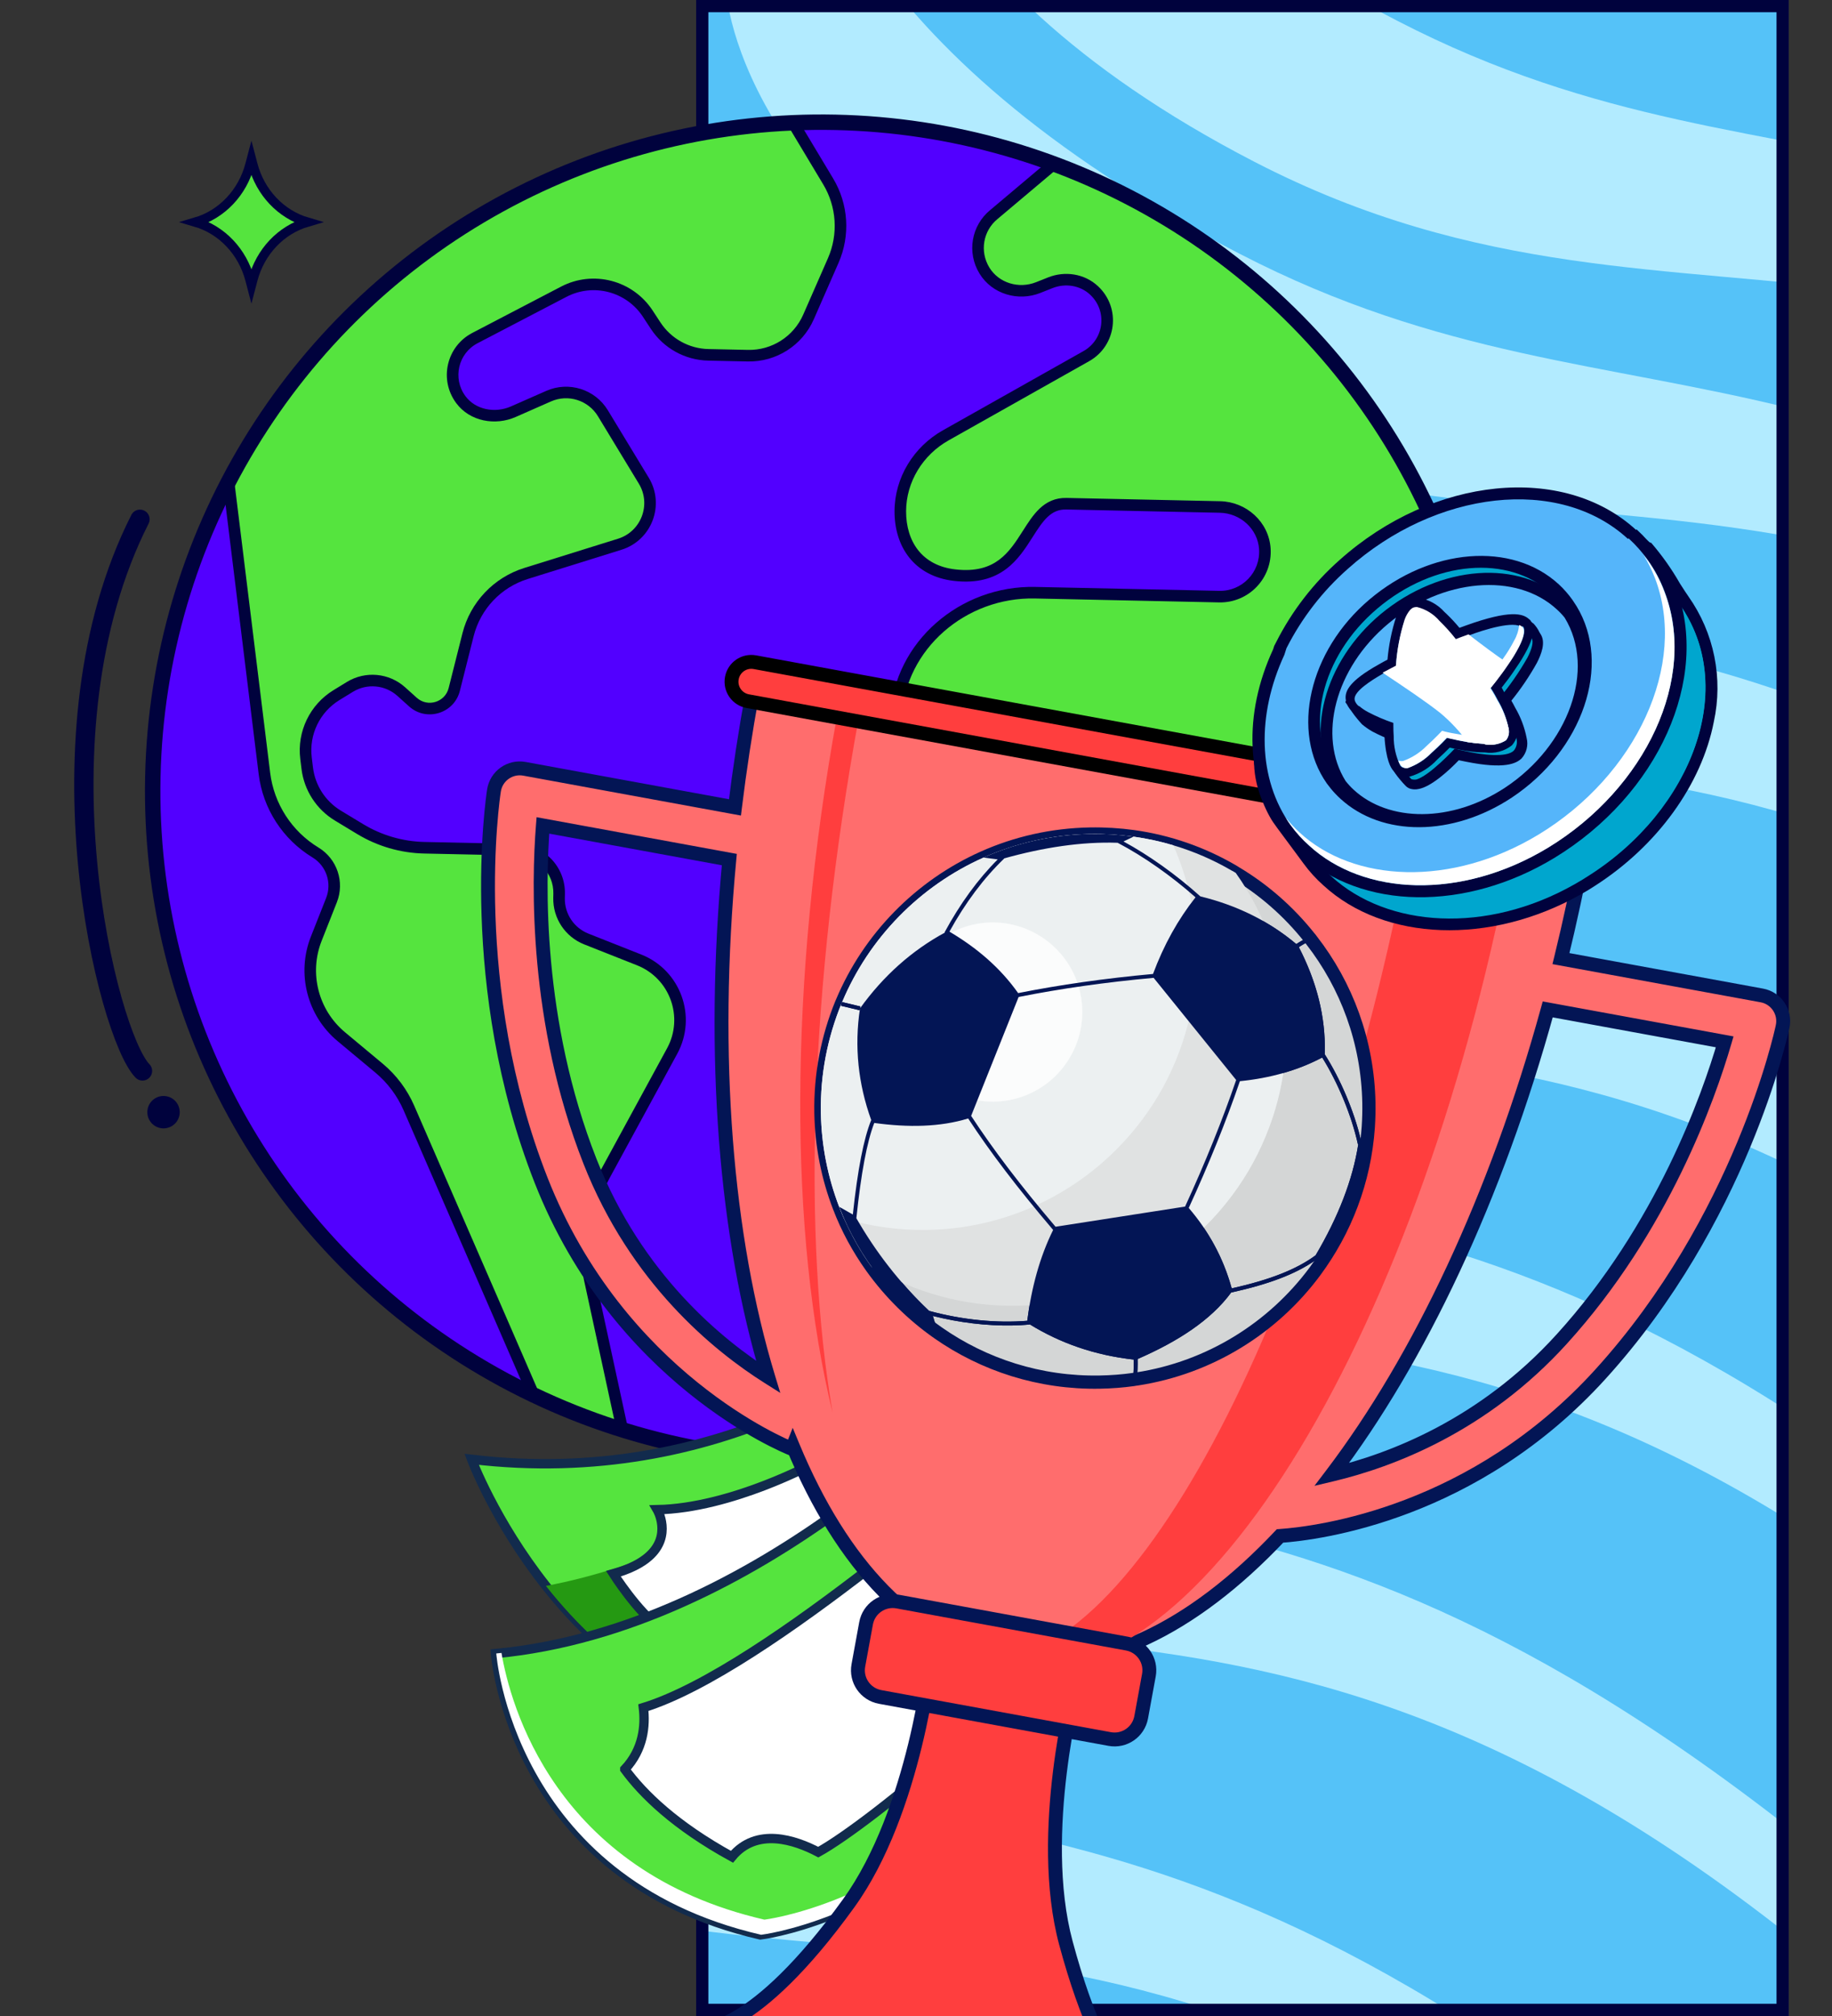<?xml version="1.0" encoding="UTF-8"?> <svg xmlns="http://www.w3.org/2000/svg" width="300" height="330" viewBox="0 0 300 330" fill="none"><rect x="0" y="0" width="300" height="330" fill="#333333" stroke="none"/><g clip-path="url(#clip0_281_6237)"><g clip-path="url(#clip1_281_6237)"><rect x="114" width="178.916" height="330" fill="#55C2F8"></rect><path d="M404.355 146.633C303.059 56.633 252.699 102.38 179.652 64.65C119.283 33.468 118.835 -2.38 118.835 -2.38L132.425 -28.725C132.425 -28.725 137.199 7.555 203.032 41.559C268.865 75.564 309.413 44.315 410.71 134.315L401.646 137.749L404.355 146.633Z" fill="#B2EBFF"></path><path d="M383.387 187.276C282.091 97.276 231.731 143.023 158.684 105.293C98.315 74.11 97.867 38.263 97.867 38.263L111.457 11.918C111.457 11.918 116.231 48.197 182.064 82.202C247.897 116.206 288.445 84.958 389.742 174.958L380.678 178.392L383.387 187.276Z" fill="#B2EBFF"></path><path d="M355.537 233.882C254.241 143.882 203.88 189.629 130.834 151.899C70.465 120.717 70.016 84.869 70.016 84.869L83.607 58.524C83.607 58.524 88.381 94.803 154.214 128.808C220.047 162.812 260.595 131.564 361.891 221.564L352.828 224.998L355.537 233.882Z" fill="#B2EBFF"></path><path d="M335.138 280.796C233.842 190.796 183.482 236.543 110.436 198.813C50.066 167.631 49.618 131.783 49.618 131.783L63.209 105.438C63.209 105.438 67.983 141.718 133.816 175.722C199.649 209.727 240.197 178.478 341.493 268.478L332.43 271.912L335.138 280.796Z" fill="#B2EBFF"></path><path d="M309.436 330.616C208.14 240.616 157.779 286.363 84.733 248.633C24.363 217.451 23.915 181.603 23.915 181.603L37.506 155.258C37.506 155.258 42.28 191.537 108.113 225.542C173.946 259.546 214.494 228.298 315.79 318.298L306.727 321.732L309.436 330.616Z" fill="#B2EBFF"></path><path d="M283.282 381.309C181.986 291.309 131.626 337.057 58.58 299.326C-1.79 268.144 -2.238 232.296 -2.238 232.296L11.353 205.952C11.353 205.952 16.127 242.231 81.96 276.235C147.793 310.24 188.341 278.992 289.637 368.992L280.574 372.425L283.282 381.309Z" fill="#B2EBFF"></path><path d="M430.127 108.473C328.831 18.473 278.471 64.22 205.425 26.489C145.055 -4.693 144.607 -40.541 144.607 -40.541L158.198 -66.885C158.198 -66.885 162.972 -30.606 228.805 3.398C294.638 37.403 335.186 6.155 436.482 96.155L427.419 99.589L430.127 108.473Z" fill="#B2EBFF"></path></g><rect x="115" y="1" width="176.916" height="328" stroke="#00023D" stroke-width="2"></rect><path fill-rule="evenodd" clip-rule="evenodd" d="M129.856 20.094C132.166 19.999 134.494 19.975 136.837 20.025C149.411 20.293 161.446 22.671 172.609 26.814C172.609 26.814 230.046 55.068 237.778 115.694L243.231 116.435C243.83 121.474 244.086 126.616 243.975 131.837C242.684 192.298 192.625 240.265 132.163 238.975C121.639 238.75 111.493 237.046 101.92 234.069L93.868 228.168L87.414 228.389C76.884 223.368 67.293 216.718 58.959 208.772C58.959 208.772 58.96 208.772 58.96 208.772C58.96 208.772 58.959 208.772 58.959 208.772C37.473 188.285 24.341 159.183 25.025 127.163C25.398 109.705 29.836 93.289 37.417 78.799L129.856 20.094Z" fill="#5200FF"></path><path fill-rule="evenodd" clip-rule="evenodd" d="M172.609 26.814C176.143 28.124 179.589 29.611 182.936 31.264C183.027 31.308 183.118 31.354 183.208 31.399C215.573 47.527 238.811 79.209 243.231 116.435L239.648 119.434C236.656 121.937 232.755 123.078 228.886 122.584L227.448 122.401C224.976 122.085 222.963 124.36 223.577 126.775L225.447 134.125C226.603 138.671 225.904 143.489 223.504 147.518L196.392 193.032C194.986 195.394 192.637 197.175 189.907 197.506C185.628 198.024 182.012 195.378 180.797 191.651C180.797 191.651 180.797 191.651 180.797 191.651L180.796 191.651C180.449 190.615 180.276 189.509 180.3 188.391L181.104 150.743C181.229 144.892 176.587 140.047 170.736 139.922L167.668 139.857C155.614 139.599 146.098 129.44 146.721 117.312C147.323 105.592 157.748 96.769 169.481 97.019L199.647 97.663C203.914 97.754 207.409 94.182 207.123 89.828C206.873 86.006 203.613 83.072 199.784 82.99L174.628 82.453C171.495 82.386 169.976 84.769 168.293 87.411C166.037 90.954 163.484 94.961 156.345 94.149C150.322 93.464 147.413 89.035 147.431 83.674C147.449 78.513 150.372 73.796 154.869 71.263L177.893 58.294C181.81 56.088 182.527 50.672 179.145 47.528C177.231 45.748 174.42 45.321 171.992 46.285L170.015 47.071C166.796 48.351 163.026 47.254 161.213 44.301C159.327 41.23 160.045 37.333 162.745 35.122L172.609 26.814Z" fill="#55E43E"></path><path d="M182.936 31.264L182.517 32.112L182.517 32.112L182.936 31.264ZM172.609 26.814L172.938 25.926L172.421 25.734L171.999 26.09L172.609 26.814ZM183.208 31.399L182.783 32.245L182.786 32.246L183.208 31.399ZM243.231 116.435L243.839 117.161L244.231 116.832L244.171 116.324L243.231 116.435ZM239.648 119.434L240.256 120.161L240.256 120.16L239.648 119.434ZM228.886 122.584L229.006 121.645L229.006 121.645L228.886 122.584ZM227.448 122.401L227.328 123.34L227.328 123.34L227.448 122.401ZM223.577 126.775L224.495 126.542L224.495 126.542L223.577 126.775ZM225.447 134.125L226.364 133.892L226.364 133.892L225.447 134.125ZM223.504 147.518L222.691 147.033L222.691 147.033L223.504 147.518ZM196.392 193.032L195.579 192.548L195.579 192.548L196.392 193.032ZM189.907 197.506L190.021 198.446L190.021 198.446L189.907 197.506ZM180.797 191.651L180.142 190.968L179.712 191.379L179.897 191.945L180.797 191.651ZM180.797 191.651L181.452 192.335L183.17 190.688L180.79 190.705L180.797 191.651ZM180.796 191.651L179.899 191.952L180.116 192.603L180.803 192.598L180.796 191.651ZM146.721 117.312L145.775 117.264L145.775 117.264L146.721 117.312ZM207.123 89.828L208.068 89.766L208.068 89.766L207.123 89.828ZM168.293 87.411L167.495 86.903L168.293 87.411ZM156.345 94.149L156.238 95.09L156.238 95.09L156.345 94.149ZM147.431 83.674L148.378 83.677L148.378 83.677L147.431 83.674ZM154.869 71.263L154.404 70.438L154.404 70.438L154.869 71.263ZM177.893 58.294L178.358 59.119L178.358 59.119L177.893 58.294ZM179.145 47.528L179.79 46.834L179.79 46.834L179.145 47.528ZM171.992 46.285L171.643 45.405L171.642 45.406L171.992 46.285ZM170.015 47.071L170.365 47.951L170.365 47.951L170.015 47.071ZM161.213 44.301L160.407 44.797L160.407 44.797L161.213 44.301ZM162.745 35.122L163.345 35.855L163.355 35.846L162.745 35.122ZM183.355 30.415C179.979 28.748 176.502 27.247 172.938 25.926L172.28 27.701C175.783 29 179.199 30.474 182.517 32.112L183.355 30.415ZM183.634 30.553C183.541 30.507 183.448 30.461 183.355 30.415L182.517 32.112C182.606 32.156 182.695 32.2 182.783 32.245L183.634 30.553ZM244.171 116.324C239.712 78.771 216.273 46.818 183.631 30.552L182.786 32.246C214.873 48.236 237.909 79.646 242.291 116.547L244.171 116.324ZM240.256 120.16L243.839 117.161L242.623 115.709L239.041 118.709L240.256 120.16ZM228.766 123.523C232.897 124.051 237.061 122.832 240.256 120.161L239.041 118.708C236.251 121.041 232.614 122.106 229.006 121.645L228.766 123.523ZM227.328 123.34L228.766 123.523L229.006 121.645L227.568 121.462L227.328 123.34ZM224.495 126.542C224.045 124.774 225.518 123.109 227.328 123.34L227.568 121.462C224.433 121.061 221.88 123.946 222.66 127.009L224.495 126.542ZM226.364 133.892L224.495 126.542L222.66 127.009L224.529 134.359L226.364 133.892ZM224.317 148.002C226.846 143.757 227.582 138.681 226.364 133.892L224.529 134.359C225.624 138.66 224.962 143.22 222.691 147.033L224.317 148.002ZM197.206 193.517L224.317 148.002L222.691 147.033L195.579 192.548L197.206 193.517ZM190.021 198.446C193.094 198.073 195.678 196.082 197.206 193.516L195.579 192.548C194.293 194.707 192.179 196.277 189.793 196.566L190.021 198.446ZM179.897 191.945C181.241 196.068 185.259 199.022 190.021 198.446L189.793 196.566C185.998 197.026 182.783 194.688 181.697 191.358L179.897 191.945ZM180.142 190.968C180.142 190.968 180.142 190.968 180.142 190.968C180.142 190.968 180.142 190.968 180.142 190.968L180.142 190.968C180.142 190.968 180.142 190.968 180.142 190.968C180.142 190.968 180.142 190.968 180.142 190.968C180.142 190.968 180.142 190.968 180.142 190.968L180.142 190.968C180.142 190.968 180.142 190.968 180.142 190.968L180.142 190.968C180.142 190.968 180.142 190.968 180.142 190.968L180.142 190.968C180.142 190.968 180.142 190.968 180.142 190.968C180.142 190.968 180.142 190.968 180.142 190.968C180.142 190.968 180.142 190.968 180.142 190.968L180.142 190.968C180.142 190.968 180.142 190.968 180.142 190.968C180.142 190.968 180.142 190.968 180.142 190.968L180.142 190.968C180.142 190.968 180.142 190.968 180.142 190.968C180.142 190.968 180.142 190.968 180.142 190.968C180.142 190.968 180.142 190.968 180.142 190.968L180.142 190.968C180.142 190.968 180.142 190.968 180.142 190.968L180.142 190.968C180.142 190.968 180.142 190.968 180.142 190.968L180.142 190.968C180.142 190.968 180.142 190.968 180.142 190.968C180.142 190.968 180.142 190.968 180.142 190.968C180.142 190.968 180.142 190.968 180.142 190.968L180.142 190.968L181.452 192.335C181.452 192.335 181.452 192.335 181.452 192.335C181.452 192.335 181.452 192.335 181.452 192.335L181.452 192.335C181.452 192.335 181.452 192.335 181.452 192.335C181.452 192.335 181.452 192.335 181.452 192.335C181.452 192.335 181.452 192.335 181.452 192.335L181.452 192.335C181.452 192.335 181.452 192.335 181.452 192.335L181.452 192.335C181.452 192.335 181.452 192.335 181.452 192.335L181.452 192.335C181.452 192.335 181.452 192.335 181.452 192.335C181.452 192.335 181.452 192.335 181.452 192.335C181.452 192.335 181.452 192.335 181.452 192.335L181.452 192.335C181.452 192.335 181.452 192.335 181.452 192.335C181.452 192.335 181.452 192.335 181.452 192.335L181.452 192.335C181.452 192.335 181.452 192.335 181.452 192.335C181.452 192.335 181.452 192.335 181.452 192.335C181.452 192.335 181.452 192.335 181.452 192.335L181.452 192.335C181.452 192.335 181.452 192.335 181.452 192.335L181.452 192.335C181.452 192.335 181.452 192.335 181.452 192.335L181.452 192.335C181.452 192.335 181.452 192.335 181.452 192.335C181.452 192.335 181.452 192.335 181.452 192.335C181.452 192.335 181.452 192.335 181.452 192.335L181.452 192.335L180.142 190.968ZM180.803 192.598L180.803 192.598L180.79 190.705L180.79 190.705L180.803 192.598ZM179.354 188.371C179.327 189.599 179.517 190.814 179.899 191.952L181.694 191.351C181.381 190.416 181.225 189.419 181.247 188.412L179.354 188.371ZM180.157 150.722L179.354 188.371L181.247 188.412L182.05 150.763L180.157 150.722ZM170.715 140.869C176.044 140.982 180.271 145.394 180.157 150.722L182.05 150.763C182.186 144.389 177.13 139.112 170.756 138.976L170.715 140.869ZM167.648 140.803L170.715 140.869L170.756 138.976L167.688 138.91L167.648 140.803ZM145.775 117.264C145.125 129.926 155.062 140.535 167.648 140.803L167.688 138.91C156.166 138.664 147.071 128.954 147.666 117.361L145.775 117.264ZM169.501 96.073C157.308 95.812 146.407 104.982 145.775 117.264L147.666 117.361C148.24 106.201 158.188 97.725 169.461 97.966L169.501 96.073ZM199.667 96.716L169.501 96.073L169.461 97.966L199.626 98.609L199.667 96.716ZM206.179 89.889C206.427 93.685 203.384 96.796 199.667 96.716L199.626 98.609C204.444 98.712 208.39 94.679 208.068 89.766L206.179 89.889ZM199.764 83.936C203.134 84.008 205.962 86.589 206.179 89.889L208.068 89.766C207.783 85.422 204.092 82.135 199.805 82.043L199.764 83.936ZM174.608 83.4L199.764 83.936L199.805 82.043L174.648 81.507L174.608 83.4ZM169.092 87.92C169.95 86.573 170.686 85.428 171.563 84.608C172.397 83.828 173.33 83.372 174.608 83.4L174.648 81.507C172.793 81.467 171.4 82.169 170.27 83.225C169.184 84.24 168.32 85.608 167.495 86.903L169.092 87.92ZM156.238 95.09C160.02 95.519 162.688 94.674 164.714 93.174C166.69 91.709 167.979 89.667 169.092 87.92L167.495 86.903C166.352 88.698 165.236 90.43 163.587 91.652C161.987 92.837 159.81 93.59 156.452 93.208L156.238 95.09ZM146.485 83.671C146.475 86.518 147.243 89.188 148.881 91.254C150.53 93.332 153.002 94.722 156.238 95.09L156.452 93.208C153.666 92.892 151.671 91.724 150.364 90.077C149.047 88.416 148.369 86.191 148.378 83.677L146.485 83.671ZM154.404 70.438C149.628 73.128 146.504 78.15 146.485 83.671L148.378 83.677C148.395 78.876 151.116 74.463 155.333 72.088L154.404 70.438ZM177.428 57.469L154.404 70.438L155.333 72.088L178.358 59.119L177.428 57.469ZM178.5 48.221C181.408 50.925 180.793 55.574 177.428 57.469L178.358 59.119C182.828 56.601 183.646 50.42 179.79 46.834L178.5 48.221ZM172.342 47.165C174.457 46.324 176.875 46.71 178.5 48.221L179.79 46.834C177.587 44.787 174.383 44.316 171.643 45.405L172.342 47.165ZM170.365 47.951L172.342 47.165L171.642 45.406L169.665 46.191L170.365 47.951ZM160.407 44.797C162.48 48.172 166.753 49.386 170.365 47.951L169.665 46.191C166.839 47.315 163.573 46.335 162.02 43.806L160.407 44.797ZM162.146 34.389C159.083 36.897 158.27 41.318 160.407 44.797L162.02 43.806C160.385 41.143 161.007 37.769 163.345 35.855L162.146 34.389ZM171.999 26.09L162.135 34.398L163.355 35.846L173.219 27.538L171.999 26.09Z" fill="#00023D"></path><path fill-rule="evenodd" clip-rule="evenodd" d="M129.857 20.094L135.608 29.682C137.976 33.611 138.288 38.445 136.447 42.647L132.398 51.883C130.676 55.812 126.755 58.315 122.466 58.223L115.997 58.085C112.509 58.01 109.281 56.224 107.367 53.307L106.072 51.335C103.085 46.787 97.139 45.24 92.314 47.756L77.769 55.343C74.091 57.261 72.954 62.025 75.459 65.411C77.401 68.036 81.075 68.706 84.063 67.39L89.841 64.845C93.086 63.416 96.888 64.615 98.728 67.646L105.422 78.679C107.804 82.603 105.868 87.721 101.485 89.088L86.138 93.873C81.442 95.337 77.846 99.138 76.643 103.908L74.387 112.86C73.626 115.878 69.927 117.004 67.613 114.922L65.713 113.211C63.388 111.119 59.965 110.805 57.297 112.438L55.096 113.786C51.554 115.955 49.605 119.993 50.111 124.115L50.312 125.754C50.708 128.971 52.557 131.828 55.33 133.506L58.981 135.714C62.159 137.636 65.785 138.69 69.499 138.769L84.65 139.092C88.551 139.175 91.645 142.405 91.562 146.306L91.548 146.986C91.485 149.939 93.265 152.619 96.011 153.706L104.658 157.126C110.576 159.467 113.11 166.458 110.067 172.047L99.02 192.337C96.184 197.547 95.315 203.602 96.572 209.399L98.8 219.675L98.8 219.676L101.919 234.069C96.916 232.512 92.076 230.613 87.414 228.389L82.546 217.185C82.546 217.185 82.547 217.185 82.547 217.185L66.959 181.368C65.86 178.844 64.186 176.611 62.072 174.848L55.889 169.696C51.203 165.792 49.552 159.322 51.793 153.65L54.284 147.346C55.427 144.453 54.319 141.158 51.661 139.544C47.04 136.738 43.959 131.97 43.299 126.604L37.417 78.799C55.073 45.035 89.761 21.752 129.857 20.094Z" fill="#55E43E"></path><path d="M135.608 29.682L134.796 30.169L134.797 30.17L135.608 29.682ZM129.857 20.094L130.668 19.607L130.379 19.125L129.817 19.148L129.857 20.094ZM136.447 42.647L137.314 43.027L137.314 43.027L136.447 42.647ZM132.398 51.883L131.531 51.503L131.531 51.503L132.398 51.883ZM107.367 53.307L108.158 52.787L108.158 52.787L107.367 53.307ZM106.072 51.335L105.281 51.855L105.281 51.855L106.072 51.335ZM92.314 47.756L92.752 48.596L92.752 48.596L92.314 47.756ZM77.769 55.343L78.206 56.182L78.206 56.182L77.769 55.343ZM75.459 65.411L76.22 64.848L76.22 64.848L75.459 65.411ZM84.063 67.39L83.682 66.523L83.682 66.523L84.063 67.39ZM89.841 64.845L89.459 63.979L89.459 63.979L89.841 64.845ZM98.728 67.646L99.537 67.155L99.537 67.155L98.728 67.646ZM105.422 78.679L104.613 79.17L104.613 79.17L105.422 78.679ZM101.485 89.088L101.767 89.991L101.767 89.991L101.485 89.088ZM86.138 93.873L85.857 92.969L85.857 92.969L86.138 93.873ZM76.643 103.908L75.725 103.676L75.725 103.676L76.643 103.908ZM74.387 112.86L73.469 112.628L73.469 112.628L74.387 112.86ZM67.613 114.922L66.98 115.626L66.98 115.626L67.613 114.922ZM65.713 113.211L66.346 112.508L66.346 112.508L65.713 113.211ZM57.297 112.438L56.803 111.63L56.803 111.63L57.297 112.438ZM55.096 113.786L54.601 112.978L54.601 112.978L55.096 113.786ZM50.111 124.115L51.051 124L51.051 124L50.111 124.115ZM50.312 125.754L49.373 125.869L49.373 125.869L50.312 125.754ZM55.33 133.506L54.84 134.316L54.84 134.316L55.33 133.506ZM58.981 135.714L59.471 134.904L59.471 134.904L58.981 135.714ZM96.011 153.706L96.36 152.825L96.36 152.825L96.011 153.706ZM104.658 157.126L104.31 158.007L104.31 158.007L104.658 157.126ZM110.067 172.047L110.899 172.5L110.899 172.5L110.067 172.047ZM99.02 192.337L98.189 191.884L98.189 191.885L99.02 192.337ZM96.572 209.399L95.647 209.6L95.647 209.6L96.572 209.399ZM98.8 219.675L99.313 220.471L99.865 220.116L99.726 219.475L98.8 219.675ZM98.8 219.676L98.287 218.88L97.736 219.235L97.874 219.876L98.8 219.676ZM101.919 234.069L101.638 234.973L103.188 235.455L102.844 233.868L101.919 234.069ZM87.414 228.389L86.546 228.766L86.687 229.091L87.006 229.243L87.414 228.389ZM82.546 217.185L82.567 216.238L81.089 216.207L81.678 217.562L82.546 217.185ZM82.547 217.185L82.526 218.131L84.005 218.163L83.415 216.807L82.547 217.185ZM66.959 181.368L67.827 180.99L66.959 181.368ZM62.072 174.848L62.678 174.121L62.678 174.121L62.072 174.848ZM55.889 169.696L56.495 168.969L56.495 168.969L55.889 169.696ZM51.793 153.65L50.913 153.302L50.913 153.302L51.793 153.65ZM54.284 147.346L53.404 146.998L53.404 146.998L54.284 147.346ZM51.661 139.544L51.17 140.353L51.17 140.353L51.661 139.544ZM43.299 126.604L44.239 126.488L44.239 126.488L43.299 126.604ZM37.417 78.799L36.579 78.36L36.442 78.622L36.478 78.915L37.417 78.799ZM136.42 29.195L130.668 19.607L129.045 20.581L134.796 30.169L136.42 29.195ZM137.314 43.027C139.279 38.543 138.945 33.386 136.419 29.193L134.797 30.17C137.006 33.836 137.298 38.346 135.58 42.267L137.314 43.027ZM133.265 52.263L137.314 43.027L135.58 42.267L131.531 51.503L133.265 52.263ZM122.446 59.169C127.118 59.269 131.389 56.542 133.265 52.263L131.531 51.503C129.963 55.08 126.392 57.36 122.487 57.276L122.446 59.169ZM115.977 59.031L122.446 59.169L122.487 57.276L116.017 57.138L115.977 59.031ZM106.575 53.826C108.66 57.004 112.177 58.95 115.977 59.031L116.017 57.138C112.841 57.071 109.901 55.444 108.158 52.787L106.575 53.826ZM105.281 51.855L106.575 53.826L108.158 52.787L106.864 50.816L105.281 51.855ZM92.752 48.596C97.145 46.304 102.561 47.713 105.281 51.855L106.864 50.816C103.61 45.861 97.132 44.175 91.876 46.917L92.752 48.596ZM78.206 56.182L92.752 48.596L91.876 46.917L77.331 54.503L78.206 56.182ZM76.22 64.848C74.063 61.932 75.041 57.833 78.206 56.182L77.331 54.503C73.141 56.688 71.845 62.117 74.698 65.974L76.22 64.848ZM83.682 66.523C81.027 67.693 77.855 67.058 76.22 64.848L74.698 65.974C76.947 69.014 81.123 69.719 84.445 68.256L83.682 66.523ZM89.459 63.979L83.682 66.523L84.445 68.256L90.222 65.712L89.459 63.979ZM99.537 67.155C97.451 63.717 93.14 62.359 89.459 63.979L90.222 65.712C93.033 64.474 96.325 65.512 97.918 68.137L99.537 67.155ZM106.232 78.188L99.537 67.155L97.918 68.137L104.613 79.17L106.232 78.188ZM101.767 89.991C106.737 88.442 108.932 82.638 106.232 78.188L104.613 79.17C106.675 82.568 104.999 87 101.203 88.184L101.767 89.991ZM86.42 94.776L101.767 89.991L101.203 88.184L85.857 92.969L86.42 94.776ZM77.561 104.139C78.683 99.689 82.039 96.143 86.42 94.776L85.857 92.969C80.846 94.531 77.009 98.587 75.725 103.676L77.561 104.139ZM75.305 113.091L77.561 104.139L75.725 103.676L73.469 112.628L75.305 113.091ZM66.98 115.626C69.824 118.185 74.37 116.801 75.305 113.091L73.469 112.628C72.882 114.956 70.031 115.824 68.247 114.218L66.98 115.626ZM65.08 113.915L66.98 115.626L68.247 114.218L66.346 112.508L65.08 113.915ZM57.792 113.245C60.102 111.831 63.067 112.103 65.08 113.915L66.346 112.508C63.71 110.135 59.828 109.778 56.803 111.63L57.792 113.245ZM55.59 114.593L57.792 113.245L56.803 111.63L54.601 112.978L55.59 114.593ZM51.051 124C50.59 120.246 52.364 116.569 55.59 114.593L54.601 112.978C50.743 115.341 48.62 119.74 49.172 124.231L51.051 124ZM51.252 125.639L51.051 124L49.172 124.231L49.373 125.869L51.252 125.639ZM55.82 132.696C53.296 131.168 51.612 128.567 51.252 125.639L49.373 125.869C49.803 129.375 51.819 132.488 54.84 134.316L55.82 132.696ZM59.471 134.904L55.82 132.696L54.84 134.316L58.491 136.524L59.471 134.904ZM69.519 137.822C65.971 137.747 62.507 136.74 59.471 134.904L58.491 136.524C61.811 138.532 65.599 139.632 69.478 139.715L69.519 137.822ZM84.67 138.146L69.519 137.822L69.478 139.715L84.63 140.039L84.67 138.146ZM92.509 146.326C92.603 141.902 89.093 138.24 84.67 138.146L84.63 140.039C88.008 140.111 90.688 142.907 90.616 146.286L92.509 146.326ZM92.494 147.006L92.509 146.326L90.616 146.286L90.601 146.966L92.494 147.006ZM96.36 152.825C93.981 151.885 92.44 149.563 92.494 147.006L90.601 146.966C90.53 150.314 92.549 153.354 95.663 154.586L96.36 152.825ZM105.006 156.246L96.36 152.825L95.663 154.586L104.31 158.007L105.006 156.246ZM110.899 172.5C114.213 166.411 111.452 158.796 105.006 156.246L104.31 158.007C109.699 160.138 112.006 166.505 109.236 171.594L110.899 172.5ZM99.852 192.79L110.899 172.5L109.236 171.594L98.189 191.884L99.852 192.79ZM97.497 209.198C96.289 203.623 97.124 197.8 99.852 192.79L98.189 191.885C95.244 197.293 94.342 203.581 95.647 209.6L97.497 209.198ZM99.726 219.475L97.497 209.198L95.647 209.6L97.875 219.876L99.726 219.475ZM99.312 220.472L99.313 220.471L98.288 218.879L98.287 218.88L99.312 220.472ZM102.844 233.868L99.725 219.475L97.874 219.876L100.994 234.269L102.844 233.868ZM87.006 229.243C91.709 231.487 96.592 233.402 101.638 234.973L102.201 233.165C97.241 231.621 92.443 229.739 87.822 227.535L87.006 229.243ZM81.678 217.562L86.546 228.766L88.282 228.012L83.415 216.808L81.678 217.562ZM82.567 216.239C82.613 216.24 82.654 216.244 82.687 216.249C82.721 216.254 82.748 216.26 82.769 216.265C82.79 216.27 82.806 216.274 82.815 216.277C82.82 216.279 82.824 216.28 82.827 216.281C82.829 216.281 82.831 216.282 82.83 216.282C82.83 216.282 82.83 216.282 82.83 216.282C82.83 216.282 82.83 216.282 82.83 216.282C82.83 216.282 82.83 216.282 82.83 216.282C82.83 216.282 82.83 216.282 82.83 216.282C82.83 216.282 82.83 216.282 82.829 216.282C82.829 216.281 82.828 216.281 82.826 216.281C82.824 216.28 82.82 216.279 82.815 216.277C82.806 216.274 82.789 216.27 82.769 216.265C82.748 216.26 82.72 216.254 82.687 216.249C82.654 216.244 82.613 216.239 82.567 216.238L82.526 218.131C82.48 218.13 82.439 218.126 82.406 218.121C82.373 218.116 82.345 218.11 82.324 218.105C82.303 218.1 82.287 218.095 82.278 218.093C82.273 218.091 82.269 218.09 82.266 218.089C82.264 218.089 82.262 218.088 82.263 218.088C82.263 218.088 82.263 218.088 82.263 218.088C82.263 218.088 82.263 218.088 82.263 218.088C82.263 218.088 82.263 218.088 82.263 218.088C82.263 218.088 82.263 218.088 82.263 218.088C82.263 218.088 82.263 218.088 82.264 218.088C82.264 218.089 82.265 218.089 82.266 218.089C82.269 218.09 82.273 218.091 82.278 218.093C82.287 218.096 82.304 218.1 82.324 218.105C82.345 218.11 82.373 218.116 82.406 218.121C82.439 218.126 82.48 218.13 82.526 218.131L82.567 216.239ZM66.091 181.746L81.679 217.563L83.415 216.807L67.827 180.99L66.091 181.746ZM61.466 175.576C63.467 177.244 65.051 179.357 66.091 181.746L67.827 180.99C66.67 178.33 64.906 175.978 62.678 174.121L61.466 175.576ZM55.283 170.423L61.466 175.576L62.678 174.121L56.495 168.969L55.283 170.423ZM50.913 153.302C48.521 159.354 50.283 166.257 55.283 170.423L56.495 168.969C52.123 165.326 50.583 159.29 52.674 153.997L50.913 153.302ZM53.404 146.998L50.913 153.302L52.674 153.997L55.165 147.693L53.404 146.998ZM51.17 140.353C53.434 141.728 54.377 144.534 53.404 146.998L55.165 147.693C56.477 144.372 55.205 140.588 52.152 138.735L51.17 140.353ZM42.359 126.719C43.054 132.373 46.301 137.396 51.17 140.353L52.152 138.735C47.779 136.079 44.863 131.566 44.239 126.488L42.359 126.719ZM36.478 78.915L42.359 126.719L44.239 126.488L38.357 78.683L36.478 78.915ZM129.817 19.148C89.372 20.82 54.386 44.307 36.579 78.36L38.256 79.238C55.76 45.764 90.149 22.683 129.896 21.04L129.817 19.148Z" fill="#00023D"></path><circle cx="134.5" cy="129.5" r="109.5" transform="rotate(1.223 134.5 129.5)" stroke="#00023D" stroke-width="2.525"></circle><path d="M144.266 259.993C139.879 251.223 133.822 239.611 128.329 231.51C114.919 237.282 97.661 241.314 77.231 238.879C77.231 238.879 81.007 248.992 89.397 259.6C94.382 265.91 101 272.389 109.427 277.023L144.266 259.993Z" fill="#55E43E" stroke="#122B4D" stroke-width="1.536"></path><path d="M144.266 259.992C141.02 253.501 137.391 246.529 133.728 240.195C121.162 248.725 105.971 256.475 89.397 259.6C94.383 265.91 101.001 272.388 109.427 277.023L144.266 259.992Z" fill="#259912"></path><path d="M144.015 259.493C133.225 239.321 133.878 240.544 133.322 239.5C133.322 239.5 119.749 246.885 107.631 247.121C107.631 247.121 110.116 251.354 106.245 254.777C105.032 255.851 103.187 256.847 100.442 257.609C100.442 257.609 104.401 263.822 107.974 266.378L144.015 259.493Z" fill="white" stroke="#122B4D" stroke-width="1.536"></path><path d="M161.832 296.55C159.273 291.911 148.312 266.944 137.597 247.125C122.415 258.148 102.741 268.642 81.142 270.677C81.142 270.677 83.776 307.329 124.514 316.727C124.514 316.727 143.6 314.514 161.832 296.55Z" fill="#55E43E" stroke="#122B4D" stroke-width="1.536"></path><path fill-rule="evenodd" clip-rule="evenodd" d="M161.279 295.221C161.546 295.755 161.774 296.194 161.958 296.527C143.725 314.491 124.639 316.704 124.639 316.704C83.902 307.306 81.267 270.654 81.267 270.654C81.552 270.627 81.837 270.599 82.121 270.569C83.526 278.858 90.734 306.282 125.173 314.228C125.173 314.228 143.423 312.111 161.279 295.221Z" fill="white"></path><path d="M156.612 285.687C152.278 276.408 147.197 265.71 142.548 256.585C130.169 266.149 115.6 276.367 105.357 279.525C105.714 282.473 105.372 286.356 102.318 289.609C102.318 289.609 102.318 289.609 102.318 289.614C105.306 293.697 110.573 298.834 119.858 303.934C123.902 299.054 130.193 301.179 133.997 303.176C138.349 300.768 147.305 293.974 156.612 285.687Z" fill="white" stroke="#122B4D" stroke-width="1.536"></path><path d="M123.285 113.056C123.285 113.056 123.236 113.324 123.211 113.459C108.468 193.913 127.047 264.717 164.696 271.616C202.344 278.516 244.829 218.867 259.567 138.446C259.592 138.312 259.616 138.178 259.641 138.044L123.285 113.056Z" fill="#FFA465"></path><path fill-rule="evenodd" clip-rule="evenodd" d="M164.694 272.764L164.694 272.762L164.728 272.769L164.694 272.764ZM164.689 272.791L164.694 272.764L164.466 272.736L164.257 272.685L164.257 272.683L164.224 272.677L164.257 272.685L164.252 272.71L152.474 271.252C152.474 271.252 149.914 296.396 138.982 311.538C123.393 333.149 114.806 332.269 114.806 332.269L113.828 337.608L106.809 336.322L104.538 348.712L148.837 356.83L148.837 356.831L193.572 365.029L195.843 352.639L188.823 351.352L189.802 346.013C189.802 346.013 181.461 343.791 174.549 318.056C169.696 300.022 176.219 275.604 176.219 275.604L164.689 272.791Z" fill="#FF3E3E"></path><path d="M164.694 272.762L164.899 271.644L163.78 271.439L163.575 272.557L164.694 272.762ZM164.728 272.769L164.588 273.897L164.933 271.65L164.728 272.769ZM164.689 272.791L163.57 272.586L163.377 273.641L164.419 273.895L164.689 272.791ZM164.466 272.736L164.197 273.841L164.261 273.857L164.326 273.865L164.466 272.736ZM164.257 272.683L165.376 272.888L165.581 271.77L164.462 271.565L164.257 272.683ZM164.224 272.677L164.429 271.559L163.954 273.782L164.224 272.677ZM164.252 272.71L164.113 273.838L165.177 273.97L165.371 272.915L164.252 272.71ZM152.474 271.252L152.614 270.123L151.46 269.981L151.343 271.137L152.474 271.252ZM138.982 311.538L138.06 310.872L138.06 310.872L138.982 311.538ZM114.806 332.269L114.922 331.138L113.877 331.031L113.688 332.064L114.806 332.269ZM113.828 337.608L113.623 338.727L114.742 338.932L114.947 337.813L113.828 337.608ZM106.809 336.322L107.014 335.203L105.895 334.998L105.69 336.117L106.809 336.322ZM104.538 348.712L103.42 348.507L103.215 349.626L104.333 349.831L104.538 348.712ZM148.837 356.83L149.955 357.035L150.16 355.917L149.042 355.712L148.837 356.83ZM148.837 356.831L147.718 356.626L147.513 357.745L148.632 357.95L148.837 356.831ZM193.572 365.029L193.367 366.148L194.486 366.353L194.691 365.234L193.572 365.029ZM195.843 352.639L196.961 352.844L197.166 351.725L196.048 351.52L195.843 352.639ZM188.823 351.352L187.705 351.147L187.5 352.266L188.618 352.471L188.823 351.352ZM189.802 346.013L190.92 346.218L191.11 345.185L190.095 344.914L189.802 346.013ZM174.549 318.056L175.647 317.761L175.647 317.761L174.549 318.056ZM176.219 275.604L177.317 275.898L177.617 274.775L176.488 274.499L176.219 275.604ZM163.575 272.557L163.575 272.559L165.812 272.969L165.812 272.967L163.575 272.557ZM164.933 271.65L164.899 271.644L164.489 273.881L164.523 273.887L164.933 271.65ZM164.554 273.893L164.588 273.897L164.867 271.64L164.833 271.636L164.554 273.893ZM163.575 272.559L163.57 272.586L165.807 272.996L165.812 272.969L163.575 272.559ZM164.326 273.865L164.554 273.893L164.833 271.636L164.606 271.608L164.326 273.865ZM164.736 271.631L164.526 271.58L163.987 273.79L164.197 273.841L164.736 271.631ZM163.139 272.478L163.138 272.48L165.375 272.89L165.376 272.888L163.139 272.478ZM164.019 273.796L164.052 273.802L164.462 271.565L164.429 271.559L164.019 273.796ZM164.526 271.58L164.493 271.572L163.954 273.782L163.987 273.79L164.526 271.58ZM163.138 272.48L163.134 272.505L165.371 272.915L165.375 272.89L163.138 272.48ZM152.334 272.38L164.113 273.838L164.392 271.581L152.614 270.123L152.334 272.38ZM139.904 312.203C145.499 304.454 148.914 294.213 150.932 285.988C151.944 281.861 152.612 278.213 153.026 275.595C153.234 274.286 153.378 273.233 153.471 272.506C153.517 272.142 153.551 271.859 153.573 271.667C153.583 271.571 153.592 271.497 153.597 271.446C153.6 271.421 153.602 271.402 153.603 271.389C153.604 271.382 153.604 271.377 153.605 271.373C153.605 271.372 153.605 271.37 153.605 271.369C153.605 271.369 153.605 271.368 153.605 271.368C153.605 271.367 153.605 271.367 152.474 271.252C151.343 271.137 151.343 271.137 151.343 271.137C151.343 271.137 151.343 271.137 151.343 271.137C151.343 271.138 151.343 271.138 151.342 271.14C151.342 271.142 151.342 271.146 151.341 271.152C151.34 271.163 151.338 271.18 151.336 271.203C151.331 271.248 151.323 271.318 151.313 271.409C151.292 271.592 151.26 271.865 151.215 272.218C151.125 272.925 150.984 273.955 150.78 275.239C150.373 277.809 149.717 281.394 148.723 285.446C146.728 293.578 143.397 303.48 138.06 310.872L139.904 312.203ZM114.806 332.269C114.691 333.4 114.692 333.401 114.694 333.401C114.694 333.401 114.696 333.401 114.697 333.401C114.699 333.401 114.701 333.402 114.704 333.402C114.709 333.402 114.714 333.403 114.721 333.403C114.733 333.404 114.747 333.405 114.763 333.406C114.796 333.408 114.837 333.41 114.887 333.411C114.986 333.413 115.118 333.411 115.283 333.399C115.614 333.377 116.074 333.316 116.661 333.174C117.834 332.888 119.501 332.275 121.638 330.98C125.904 328.395 132.053 323.087 139.904 312.203L138.06 310.872C130.322 321.599 124.383 326.657 120.459 329.035C118.5 330.222 117.047 330.739 116.123 330.964C115.66 331.077 115.328 331.117 115.128 331.13C115.028 331.137 114.961 331.137 114.926 331.137C114.909 331.137 114.9 331.136 114.9 331.136C114.899 331.136 114.901 331.136 114.905 331.136C114.907 331.136 114.909 331.137 114.912 331.137C114.913 331.137 114.915 331.137 114.917 331.137C114.918 331.137 114.919 331.138 114.919 331.138C114.921 331.138 114.922 331.138 114.806 332.269ZM114.947 337.813L115.925 332.474L113.688 332.064L112.709 337.403L114.947 337.813ZM106.604 337.44L113.623 338.727L114.033 336.49L107.014 335.203L106.604 337.44ZM105.657 348.917L107.927 336.527L105.69 336.117L103.42 348.507L105.657 348.917ZM149.042 355.712L104.743 347.594L104.333 349.831L148.632 357.949L149.042 355.712ZM147.718 356.625L147.718 356.626L149.955 357.036L149.955 357.035L147.718 356.625ZM148.632 357.95L193.367 366.148L193.777 363.911L149.042 355.713L148.632 357.95ZM194.691 365.234L196.961 352.844L194.724 352.434L192.454 364.824L194.691 365.234ZM196.048 351.52L189.028 350.234L188.618 352.471L195.638 353.757L196.048 351.52ZM189.942 351.557L190.92 346.218L188.683 345.808L187.705 351.147L189.942 351.557ZM189.802 346.013C190.095 344.914 190.096 344.915 190.097 344.915C190.098 344.915 190.099 344.916 190.1 344.916C190.102 344.916 190.103 344.917 190.105 344.917C190.107 344.918 190.11 344.919 190.111 344.919C190.115 344.92 190.117 344.921 190.116 344.921C190.116 344.92 190.107 344.918 190.091 344.912C190.059 344.9 189.996 344.876 189.905 344.834C189.723 344.751 189.426 344.595 189.034 344.326C188.25 343.788 187.074 342.789 185.663 340.985C182.837 337.37 179.078 330.535 175.647 317.761L173.45 318.351C176.932 331.312 180.799 338.456 183.872 342.386C185.41 344.353 186.752 345.519 187.747 346.202C188.245 346.543 188.654 346.762 188.955 346.901C189.105 346.97 189.229 347.019 189.322 347.052C189.368 347.069 189.408 347.082 189.439 347.092C189.455 347.097 189.468 347.101 189.48 347.104C189.486 347.106 189.491 347.107 189.496 347.109C189.498 347.109 189.501 347.11 189.503 347.11C189.504 347.111 189.505 347.111 189.506 347.111C189.507 347.112 189.509 347.112 189.802 346.013ZM175.647 317.761C173.277 308.956 173.674 298.517 174.693 290.206C175.2 286.064 175.858 282.48 176.388 279.933C176.654 278.66 176.887 277.647 177.053 276.954C177.137 276.608 177.203 276.341 177.249 276.163C177.271 276.074 177.289 276.006 177.3 275.962C177.306 275.939 177.311 275.923 177.313 275.912C177.315 275.907 177.316 275.903 177.316 275.9C177.317 275.899 177.317 275.898 177.317 275.898C177.317 275.898 177.317 275.898 177.317 275.897C177.317 275.897 177.317 275.898 176.219 275.604C175.12 275.311 175.12 275.311 175.12 275.311C175.12 275.311 175.12 275.312 175.119 275.312C175.119 275.313 175.119 275.315 175.118 275.317C175.117 275.32 175.116 275.325 175.114 275.332C175.111 275.344 175.106 275.363 175.1 275.388C175.087 275.437 175.068 275.509 175.044 275.602C174.997 275.79 174.928 276.066 174.842 276.423C174.671 277.136 174.432 278.171 174.162 279.469C173.621 282.064 172.952 285.712 172.435 289.929C171.405 298.335 170.967 309.122 173.45 318.352L175.647 317.761ZM176.488 274.499L164.958 271.686L164.419 273.895L175.949 276.709L176.488 274.499Z" fill="#031555"></path><path fill-rule="evenodd" clip-rule="evenodd" d="M123.285 113.056L123.211 113.459C122.056 119.762 121.106 126.005 120.353 132.164L85.882 125.847C83.511 125.412 81.25 127.025 80.889 129.409C80.689 130.691 76.131 161.438 88.606 193.19C101.346 225.58 128.501 236.7 129.667 237.156L129.661 237.19L129.835 236.75C137.878 256.142 149.793 268.885 164.696 271.616C179.581 274.344 195.222 266.669 209.606 251.421C216.058 250.968 241.389 247.73 262.079 224.945C284.996 199.714 291.643 169.314 291.911 168.045C292.419 165.688 290.877 163.378 288.505 162.943L255.615 156.916C257.091 150.901 258.414 144.737 259.567 138.446L259.641 138.044L123.285 113.056ZM253.45 165.231C244.957 196.062 232.412 222.502 218.075 241.377C227.8 239.069 242.896 233.353 255.738 219.202C272.26 201.024 279.808 179.536 282.428 170.541L253.45 165.231ZM88.904 135.112L119.429 140.706C116.396 173.006 118.864 202.55 125.801 225.413C117.594 220.238 104.18 209.324 96.605 190.075C87.63 167.259 88.165 144.451 88.904 135.112Z" fill="#FF6D6D"></path><path d="M123.285 113.056L123.49 111.937L122.372 111.732L122.167 112.851L123.285 113.056ZM120.353 132.164L120.148 133.282L121.335 133.5L121.482 132.302L120.353 132.164ZM85.882 125.847L85.677 126.965L85.882 125.847ZM80.889 129.409L82.013 129.584L82.014 129.579L80.889 129.409ZM88.606 193.19L87.547 193.606L87.547 193.606L88.606 193.19ZM129.667 237.156L130.786 237.361L130.955 236.439L130.082 236.097L129.667 237.156ZM129.661 237.19L128.543 236.985L130.719 237.609L129.661 237.19ZM129.835 236.75L130.886 236.314L129.811 233.723L128.778 236.331L129.835 236.75ZM209.606 251.421L209.526 250.287L209.083 250.318L208.778 250.641L209.606 251.421ZM262.079 224.945L261.237 224.18L261.237 224.18L262.079 224.945ZM291.911 168.045L290.799 167.805L290.798 167.81L291.911 168.045ZM255.615 156.916L254.51 156.645L254.222 157.817L255.41 158.035L255.615 156.916ZM259.641 138.044L260.759 138.249L260.964 137.13L259.846 136.925L259.641 138.044ZM253.45 165.231L253.655 164.112L252.63 163.924L252.353 164.929L253.45 165.231ZM218.075 241.377L217.169 240.689L215.25 243.216L218.338 242.484L218.075 241.377ZM255.738 219.202L254.896 218.437L254.895 218.437L255.738 219.202ZM282.428 170.541L283.52 170.859L283.872 169.65L282.633 169.422L282.428 170.541ZM119.429 140.706L120.562 140.812L120.659 139.775L119.634 139.587L119.429 140.706ZM88.904 135.112L89.109 133.993L87.87 133.766L87.771 135.022L88.904 135.112ZM125.801 225.413L125.195 226.375L127.775 228.002L126.889 225.083L125.801 225.413ZM96.605 190.075L95.547 190.491L95.547 190.491L96.605 190.075ZM124.33 113.664L124.404 113.261L122.167 112.851L122.093 113.254L124.33 113.664ZM121.482 132.302C122.232 126.166 123.179 119.944 124.33 113.664L122.093 113.254C120.934 119.579 119.98 125.845 119.224 132.026L121.482 132.302ZM85.677 126.965L120.148 133.282L120.558 131.045L86.088 124.728L85.677 126.965ZM82.014 129.579C82.278 127.83 83.937 126.646 85.677 126.965L86.088 124.728C83.085 124.178 80.222 126.22 79.765 129.239L82.014 129.579ZM89.664 192.774C77.3 161.306 81.823 130.802 82.013 129.584L79.766 129.233C79.555 130.58 74.961 161.571 87.547 193.606L89.664 192.774ZM130.082 236.097C129.029 235.685 102.232 224.727 89.664 192.774L87.547 193.606C100.459 226.433 127.974 237.714 129.253 238.215L130.082 236.097ZM130.78 237.395L130.786 237.361L128.549 236.951L128.543 236.985L130.78 237.395ZM128.778 236.331L128.604 236.771L130.719 237.609L130.893 237.169L128.778 236.331ZM164.901 270.498C150.551 267.868 138.865 255.552 130.886 236.314L128.785 237.186C136.892 256.732 149.035 269.903 164.491 272.735L164.901 270.498ZM208.778 250.641C194.51 265.768 179.233 273.124 164.901 270.498L164.491 272.735C179.929 275.564 195.935 267.571 210.433 252.201L208.778 250.641ZM261.237 224.18C240.83 246.655 215.843 249.843 209.526 250.287L209.685 252.555C216.273 252.092 241.949 248.805 262.921 225.709L261.237 224.18ZM290.798 167.81C290.544 169.017 283.949 199.175 261.237 224.18L262.921 225.709C286.043 200.252 292.743 169.612 293.024 168.279L290.798 167.81ZM288.3 164.062C290.04 164.381 291.172 166.076 290.799 167.805L293.022 168.284C293.666 165.3 291.713 162.375 288.71 161.825L288.3 164.062ZM255.41 158.035L288.3 164.062L288.71 161.825L255.82 155.798L255.41 158.035ZM258.448 138.242C257.3 144.51 255.982 150.652 254.51 156.645L256.719 157.187C258.201 151.15 259.529 144.965 260.685 138.651L258.448 138.242ZM258.522 137.839L258.448 138.242L260.685 138.651L260.759 138.249L258.522 137.839ZM123.08 114.174L259.436 139.162L259.846 136.925L123.49 111.937L123.08 114.174ZM252.353 164.929C243.889 195.655 231.4 221.955 217.169 240.689L218.981 242.065C233.425 223.049 246.024 196.468 254.546 165.533L252.353 164.929ZM218.338 242.484C228.208 240.141 243.538 234.339 256.58 219.966L254.895 218.437C242.255 232.368 227.393 237.997 217.812 240.271L218.338 242.484ZM256.579 219.966C273.269 201.604 280.879 179.925 283.52 170.859L281.336 170.223C278.737 179.146 271.25 200.444 254.896 218.437L256.579 219.966ZM282.633 169.422L253.655 164.112L253.245 166.349L282.223 171.659L282.633 169.422ZM119.634 139.587L89.109 133.993L88.699 136.23L119.224 141.824L119.634 139.587ZM126.889 225.083C120.005 202.394 117.539 173.004 120.562 140.812L118.297 140.599C115.254 173.009 117.723 202.707 124.713 225.743L126.889 225.083ZM95.547 190.491C103.238 210.038 116.86 221.119 125.195 226.375L126.408 224.451C118.328 219.357 105.121 208.61 97.663 189.658L95.547 190.491ZM87.771 135.022C87.025 144.436 86.481 167.443 95.547 190.491L97.663 189.658C88.779 167.075 89.304 144.466 90.038 135.202L87.771 135.022Z" fill="#031555"></path><path d="M140.641 117.418C140.641 117.418 140.69 117.149 140.715 117.015L137.222 116.375C137.222 116.375 137.173 116.643 137.148 116.777C129.007 161.202 129.284 202.31 136.342 231.23C131.434 202.704 132.5 161.842 140.641 117.418Z" fill="#FF3E3E"></path><path d="M248.053 136.685L231.73 133.694C231.73 133.694 231.681 133.963 231.656 134.097C217.485 211.428 187.057 271.204 162.405 271.615C163.543 272.032 164.694 272.381 165.87 272.597C196.466 278.204 233.235 217.542 247.979 137.088C248.003 136.954 248.028 136.819 248.053 136.685Z" fill="#FF3E3E"></path><path d="M261.351 133.637L123.618 108.397C121.838 108.071 120.163 109.256 119.843 111.002C119.517 112.782 120.703 114.457 122.449 114.777L260.182 140.017C261.962 140.343 263.637 139.158 263.957 137.412C264.283 135.632 263.097 133.957 261.351 133.637Z" fill="#FF3E3E" stroke="black" stroke-width="2.274"></path><path d="M146.989 262.16L184.571 269.047C186.989 269.49 188.58 271.795 188.137 274.212L186.876 281.096C186.433 283.514 184.128 285.104 181.71 284.661L144.128 277.774C141.71 277.331 140.119 275.026 140.562 272.609L141.823 265.725C142.266 263.307 144.571 261.717 146.989 262.16Z" fill="#FF3E3E" stroke="#031555" stroke-width="2.274"></path><path d="M171.506 221.951C193.987 226.071 215.55 211.19 219.669 188.713C223.788 166.237 208.903 144.676 186.422 140.557C163.941 136.437 142.378 151.318 138.259 173.794C134.14 196.271 149.025 217.831 171.506 221.951Z" fill="#B2EBFF" stroke="#031555" stroke-width="2.274"></path><path d="M224.164 180.555C224.188 181.877 224.148 183.2 224.065 184.503C223.762 188.903 222.815 193.144 221.33 197.096C219.845 201.069 217.8 204.776 215.322 208.127C208.472 217.36 198.117 223.884 186.205 225.722C185.992 225.747 185.779 225.773 185.567 225.819C183.779 226.065 181.969 226.205 180.113 226.238C170.262 226.418 161.098 223.406 153.601 218.167C149.387 215.214 145.716 211.569 142.717 207.379C140.572 204.367 138.763 201.072 137.418 197.535C135.582 192.768 134.529 187.604 134.43 182.187C134.315 175.875 135.528 169.816 137.774 164.315C137.815 164.229 137.856 164.121 137.897 164.035C142.313 153.524 150.627 145.031 161.038 140.384C166.371 138.004 172.276 136.638 178.481 136.525C180.912 136.481 183.283 136.63 185.614 136.95C191.41 137.762 196.863 139.689 201.714 142.502C201.929 142.626 202.145 142.75 202.361 142.896C206.976 145.649 211.03 149.223 214.37 153.407C214.522 153.575 214.653 153.743 214.785 153.933C220.507 161.295 223.982 170.511 224.164 180.555Z" fill="#D4D6D6" stroke="#031555" stroke-width="2.163"></path><path d="M134.421 182.179C134.52 187.6 135.586 192.76 137.412 197.532C137.667 198.182 137.921 198.813 138.194 199.443C139.442 202.263 140.949 204.928 142.714 207.383C149.689 211.538 157.866 213.895 166.595 213.736C168.427 213.703 170.257 213.557 172.047 213.3C172.271 213.277 172.476 213.236 172.681 213.214C184.596 211.37 194.93 204.843 201.811 195.612C204.312 192.257 206.32 188.556 207.818 184.583C209.298 180.63 210.249 176.387 210.543 171.987C210.632 170.695 210.664 169.386 210.64 168.059C210.469 158.675 207.432 150.017 202.366 142.892C202.139 142.746 201.931 142.619 201.705 142.511C198.719 140.77 195.515 139.37 192.131 138.366C190.025 137.731 187.848 137.266 185.617 136.951C183.274 136.639 180.915 136.476 178.485 136.52C172.279 136.633 166.377 138.012 161.035 140.39C150.63 145.03 142.314 153.521 137.905 164.034C137.851 164.129 137.815 164.223 137.78 164.317C135.524 169.818 134.307 175.88 134.421 182.179Z" fill="#E0E2E2"></path><path d="M134.421 182.179C134.52 187.6 135.586 192.76 137.412 197.532C137.666 198.182 137.921 198.813 138.194 199.443C142.519 200.749 147.13 201.412 151.878 201.326C153.71 201.293 155.54 201.147 157.33 200.909C157.554 200.886 157.759 200.827 157.983 200.804C169.879 198.961 180.213 192.453 187.094 183.203C189.595 179.866 191.621 176.146 193.101 172.173C194.581 168.22 195.533 163.996 195.827 159.596C195.915 158.286 195.966 156.976 195.942 155.667C195.83 149.518 194.49 143.671 192.131 138.366C190.025 137.731 187.847 137.266 185.617 136.951C183.274 136.639 180.915 136.476 178.485 136.52C172.279 136.633 166.377 138.012 161.035 140.39C150.63 145.03 142.314 153.52 137.905 164.034C137.851 164.129 137.815 164.223 137.78 164.317C135.524 169.818 134.306 175.88 134.421 182.179Z" fill="#ECF0F1"></path><path d="M203.045 176.971C200.797 183.54 197.979 190.503 194.655 197.73C195.548 198.759 196.378 199.832 197.124 200.971C198.822 199.318 200.389 197.519 201.805 195.616C204.304 192.265 206.327 188.559 207.812 184.585C208.891 181.75 209.669 178.749 210.145 175.647C207.896 176.286 205.515 176.734 203.045 176.971Z" fill="#ECF0F1"></path><path d="M137.716 164.635L140.758 165.369L140.838 165.048L140.896 164.748L137.897 164.035C137.855 164.1 137.835 164.185 137.794 164.25L137.774 164.314L137.716 164.635Z" fill="#ECF0F1"></path><path opacity="0.5" d="M177.231 165.394C177.238 165.826 177.225 166.259 177.198 166.685C177.099 168.123 176.79 169.509 176.304 170.8C175.819 172.099 175.151 173.31 174.341 174.406C172.102 177.424 168.718 179.556 164.824 180.157C164.755 180.165 164.685 180.173 164.616 180.188C164.031 180.269 163.44 180.314 162.833 180.325C159.613 180.384 156.618 179.399 154.168 177.687C152.791 176.722 151.591 175.531 150.611 174.161C149.91 173.177 149.319 172.1 148.879 170.944C148.279 169.386 147.935 167.698 147.902 165.928C147.865 163.865 148.261 161.885 148.995 160.087C149.009 160.058 149.022 160.023 149.036 159.995C150.479 156.56 153.196 153.784 156.599 152.265C158.342 151.487 160.272 151.041 162.3 151.004C163.094 150.99 163.869 151.038 164.631 151.143C166.525 151.408 168.308 152.038 169.893 152.958C169.963 152.998 170.034 153.039 170.104 153.086C171.613 153.986 172.938 155.154 174.029 156.522C174.079 156.576 174.122 156.631 174.165 156.693C176.035 159.1 177.171 162.112 177.231 165.394Z" fill="white"></path><path opacity="0.5" d="M177.231 165.394C177.377 173.413 171.01 180.176 162.833 180.325C154.877 180.47 148.053 174.177 147.902 165.928C147.794 159.977 151.271 154.644 156.599 152.265C166.115 148.019 177.039 154.856 177.231 165.394Z" fill="white"></path><path d="M215.426 206.273C212.236 208.518 207.824 210.209 201.616 211.571C198.273 216.106 192.882 219.592 186.287 222.46C186.311 223.486 186.264 224.713 186.209 225.717C185.995 225.752 185.78 225.783 185.564 225.812C185.62 224.822 185.671 223.587 185.65 222.552C185.65 222.551 185.65 222.55 185.65 222.549C179.275 221.842 173.619 219.865 168.601 216.761L168.606 216.814C167.676 216.899 166.72 216.95 165.748 216.968C161.581 217.044 157.085 216.506 152.762 215.405L153.597 218.161C146.354 213.093 140.668 205.935 137.427 197.543C137.427 197.542 137.427 197.54 137.427 197.54L139.656 198.806C140.446 191.45 141.432 186.384 142.666 183.34C140.545 177.449 139.872 171.363 140.831 165.059L140.756 165.369L137.707 164.636L137.857 164.013L140.906 164.747L140.831 165.059C144.675 159.72 149.319 155.591 154.745 152.645L154.68 152.609C157.22 147.921 160.145 143.911 163.384 140.675L161.044 140.377C166.381 137.998 172.273 136.629 178.482 136.516C180.908 136.472 183.294 136.621 185.622 136.95L183.978 137.74C188.184 140.023 192.613 143.185 196.563 146.728C202.421 148.158 207.699 150.685 212.272 154.543C212.273 154.542 212.274 154.542 212.275 154.541C212.603 154.32 213.482 153.754 214.38 153.401C214.521 153.576 214.66 153.752 214.795 153.93C213.955 154.225 213.058 154.791 212.689 155.036C212.69 155.036 212.689 155.036 212.689 155.036C215.514 160.509 217.127 166.304 216.937 172.579C219.508 176.639 221.713 181.846 222.819 186.462C223.293 185.93 223.705 185.269 224.064 184.496C223.461 193.302 220.309 201.427 215.328 208.125C215.457 207.399 215.497 206.773 215.426 206.273ZM202.429 176.781L188.913 160.063C181.096 160.775 173.658 161.829 166.805 163.197L159.028 182.657C162.657 188.208 167.069 194 172.852 200.808L194.062 197.506C197.374 190.293 200.186 183.329 202.429 176.781ZM155.473 152.498C159.909 155.12 163.76 158.367 166.726 162.56C173.576 161.195 181.005 160.142 188.811 159.43C190.589 154.658 192.918 150.484 195.775 146.884C191.746 143.32 187.245 140.168 183.016 137.954C177.115 137.759 170.881 138.713 164.4 140.521L164.427 140.549C161.094 143.743 158.084 147.763 155.473 152.498ZM168.22 216.202C168.913 210.724 170.28 205.735 172.456 201.33C166.636 194.486 162.197 188.664 158.543 183.084C153.958 184.492 148.761 184.583 143.166 183.817C141.968 186.905 141.008 192.017 140.235 199.416C143.328 204.796 147.192 209.902 152.181 214.609L152.185 214.592C157.55 216.046 163.228 216.613 168.22 216.202ZM201.701 210.897C207.956 209.507 212.329 207.781 215.435 205.478C219.137 199.219 221.511 193.151 222.421 187.293L222.358 187.307C221.347 182.661 219.129 177.29 216.515 173.108C212.507 175.21 208.005 176.486 203.038 176.979C200.792 183.537 197.977 190.511 194.662 197.732C197.902 201.512 200.317 205.853 201.701 210.897Z" fill="#031555"></path><path d="M147.734 209.954C149.086 211.551 150.565 213.103 152.171 214.609L152.192 214.587C157.551 216.047 163.235 216.605 168.22 216.194C168.332 215.318 168.466 214.462 168.6 213.628C169.751 213.585 170.922 213.457 172.05 213.309C172.262 213.284 172.475 213.237 172.688 213.212C182.154 211.76 190.606 207.34 197.124 200.971C199.141 203.942 200.694 207.241 201.699 210.892C207.945 209.499 212.33 207.776 215.445 205.48C219.129 199.227 221.514 193.146 222.431 187.285L222.367 187.307C221.344 182.654 219.135 177.297 216.52 173.1C214.513 174.16 212.395 175.01 210.145 175.648C210.337 174.45 210.464 173.231 210.548 171.993C210.631 170.69 210.672 169.388 210.648 168.066C210.535 161.903 209.191 156.04 206.834 150.75C208.753 151.846 210.567 153.092 212.278 154.533C212.595 154.314 213.48 153.765 214.37 153.407C214.522 153.575 214.653 153.743 214.785 153.933C213.958 154.225 213.051 154.796 212.693 155.038C215.28 160.046 216.848 165.329 216.951 171.002C216.961 171.535 216.949 172.047 216.937 172.58C219.507 176.629 221.713 181.837 222.821 186.467C223.302 185.925 223.696 185.278 224.065 184.503C223.458 193.303 220.299 201.424 215.323 208.127C215.459 207.399 215.49 206.78 215.417 206.27C212.237 208.525 207.83 210.205 201.605 211.577C198.275 216.117 192.877 219.585 186.295 222.457C186.313 223.481 186.272 224.719 186.205 225.722C185.992 225.748 185.779 225.773 185.567 225.819C185.613 224.816 185.675 223.577 185.657 222.554C179.266 221.838 173.62 219.872 168.592 216.764L168.615 216.806C167.678 216.908 166.719 216.947 165.738 216.965C161.58 217.04 157.09 216.503 152.761 215.409L153.601 218.167C149.387 215.214 145.716 211.57 142.717 207.379C144.335 208.352 146.014 209.218 147.734 209.954ZM137.774 164.315L137.794 164.25L137.854 164.015L137.897 164.035L140.896 164.749L140.838 165.048L140.758 165.37L137.716 164.636L137.774 164.315Z" fill="#031555"></path><path d="M217.367 144.216C216.2 143.156 215.153 141.972 214.243 140.685L213.115 139.189C210.655 135.871 209.273 133.985 209.012 133.547C208.611 132.846 208.25 132.123 207.933 131.381C202.464 119.083 212.719 108.183 224.523 98.277C237.951 87.07 256.767 78.819 269.536 89.437L269.729 89.499C271.46 91.505 273.008 93.663 274.354 95.946C274.949 96.893 275.471 97.699 275.782 98.129C277.773 100.961 279.153 104.176 279.836 107.569C280.519 110.963 280.49 114.461 279.75 117.843C277.837 127.869 270.724 137.672 260.751 144.075C259.945 144.597 259.132 145.069 258.319 145.542C243.923 153.648 227.062 153.139 217.367 144.216Z" fill="#00A6CE"></path><path d="M269.028 90.291C271.173 93.002 273.153 95.839 274.958 98.788C284.765 112.452 277.11 132.578 260.188 143.328C259.411 143.835 258.647 144.3 257.841 144.75C243.389 152.958 227.198 151.836 218.051 143.49C216.936 142.49 215.93 141.375 215.05 140.164C214.623 139.578 210.247 133.754 209.884 133.118C209.489 132.45 209.143 131.754 208.849 131.036C203.943 120.007 212.347 109.791 225.161 99.096C239.512 87.145 257.279 80.544 268.92 90.256L269.049 90.298M270.385 88.858L270.149 88.782C256.977 77.799 237.607 86.156 223.89 97.601C203.291 114.809 203.803 124.572 207.028 131.848C207.364 132.634 207.752 133.398 208.187 134.134C208.412 134.537 209.382 135.865 212.326 139.811L213.447 141.329C214.405 142.642 215.5 143.849 216.715 144.929C226.726 154.12 244.022 154.745 258.786 146.448C259.677 145.954 260.441 145.489 261.19 144.996C271.396 138.455 278.656 128.416 280.651 118.132C281.417 114.617 281.443 110.982 280.729 107.456C280.016 103.931 278.577 100.592 276.504 97.652C276.208 97.249 275.707 96.451 275.105 95.525C273.748 93.145 272.162 90.903 270.371 88.83L270.385 88.858Z" fill="#00023D"></path><path d="M275.693 126.521C271.575 123.4 268.305 119.295 266.184 114.584L261.689 98.508L266.45 88.448C267.315 88.969 268.138 89.558 268.912 90.207C271.127 92.927 273.145 95.802 274.951 98.809C280.734 106.881 280.427 117.209 275.693 126.521Z" fill="#00A6CE"></path><path d="M213.65 139.219C212.489 138.139 211.438 136.947 210.512 135.66C204.996 127.934 204.601 117.215 209.364 106.778L209.529 106.263L209.728 105.641C212.271 100.607 215.752 96.105 219.984 92.378C234.925 79.031 255.685 76.888 267.186 87.478C268.4 88.606 269.497 89.853 270.462 91.2C271.634 92.851 272.593 94.644 273.315 96.536C278.86 111.033 270.474 129.601 253.815 139.678C239.702 148.23 223.138 148.052 213.551 139.234L213.65 139.219Z" fill="#55B5FA"></path><path d="M266.694 88.125C267.868 89.201 268.927 90.396 269.855 91.691C270.98 93.265 271.893 94.98 272.57 96.793C277.989 110.943 269.575 128.935 253.497 138.748C239.236 147.395 223.291 146.612 214.395 138.441C213.278 137.435 212.265 136.319 211.373 135.108C205.937 127.503 205.786 116.98 210.315 107.201L210.48 106.686C210.597 106.322 210.666 106.107 210.666 106.107C213.163 101.177 216.574 96.766 220.718 93.109C235.13 80.232 255.325 77.861 266.574 88.204M267.917 86.743C256.02 75.838 234.719 77.972 219.391 91.644C215.092 95.44 211.554 100.019 208.967 105.137L208.66 105.725C208.605 105.896 208.55 106.068 208.482 106.282C203.557 116.928 204.021 128.094 209.747 136.124C210.699 137.468 211.793 138.706 213.008 139.817C222.977 148.994 240.019 149.23 254.514 140.445C271.568 130.093 280.134 111.039 274.427 96.088C273.678 94.127 272.685 92.268 271.472 90.554C270.449 89.137 269.284 87.829 267.994 86.65L267.917 86.743Z" fill="#00023D"></path><path d="M253.492 138.77C239.209 147.41 223.25 146.599 214.367 138.385C213.239 137.39 212.226 136.272 211.345 135.052C211.048 134.65 210.759 134.226 210.497 133.787C211.196 134.664 211.96 135.486 212.783 136.246C221.665 144.459 237.625 145.271 251.936 136.617C267.958 126.903 276.406 108.804 271.015 94.64C270.504 93.327 269.882 92.06 269.156 90.852L269.835 91.756C270.961 93.33 271.874 95.045 272.551 96.858C278.027 110.979 269.521 129.035 253.492 138.77Z" fill="white"></path><path d="M220.15 129.999C219.631 129.525 219.147 129.014 218.701 128.471L218.101 127.687C212.339 119.623 215.282 106.971 224.965 98.89C234.648 90.81 247.352 89.68 254.636 96.388C255.432 97.112 256.148 97.92 256.771 98.798C257.007 99.122 257.222 99.459 257.417 99.809C262.934 108.859 258.312 122.321 247.063 129.757C237.721 135.89 226.671 135.99 220.15 129.999Z" fill="#00A6CE"></path><path d="M253.918 97.082C254.651 97.775 255.318 98.535 255.91 99.352C256.12 99.656 256.33 99.96 256.497 100.25C261.833 109.053 257.174 121.746 246.462 128.905C237.426 134.97 226.785 134.752 220.826 129.296C220.341 128.844 219.888 128.359 219.47 127.845C219.268 127.612 219.077 127.37 218.899 127.118C213.514 119.576 216.194 107.525 225.536 99.62C234.879 91.714 247.03 90.761 253.918 97.082ZM255.254 95.643C247.582 88.597 234.257 89.671 224.266 98.125C214.274 106.579 211.352 119.829 217.282 128.255L217.969 129.137C218.438 129.705 218.946 130.239 219.49 130.735C226.341 137.022 237.876 136.959 247.564 130.559C259.216 122.826 263.994 108.8 258.172 99.226L257.505 98.208C256.847 97.276 256.092 96.417 255.254 95.643Z" fill="#00023D"></path><path d="M220.989 129.963C220.489 129.493 220.017 128.995 219.576 128.469C214.62 120.474 217.676 108.946 226.737 101.328C236.102 93.501 248.48 92.502 255.584 99.035C256.081 99.487 256.55 99.969 256.989 100.478C262.441 109.436 257.95 122.491 247.04 129.681C238.031 135.66 227.308 135.771 220.989 129.963Z" fill="#55B5FA" stroke="#00023D" stroke-width="0.702" stroke-miterlimit="10"></path><path d="M254.933 99.748C255.399 100.166 255.83 100.621 256.223 101.108C261.399 109.599 256.844 122.042 246.514 128.898C237.695 134.726 227.404 134.596 221.646 129.251C221.177 128.816 220.743 128.345 220.348 127.842C215.799 120.568 218.546 109.414 227.354 102.07C236.162 94.726 248.254 93.588 254.933 99.748ZM256.262 98.33C248.813 91.474 235.851 92.451 226.132 100.496C216.739 108.338 213.555 120.487 218.7 128.851C219.17 129.409 219.671 129.94 220.2 130.443C226.85 136.546 238.057 136.473 247.448 130.261C258.761 122.774 263.388 109.149 257.754 99.872L257.647 99.838C257.19 99.296 256.699 98.783 256.176 98.303L256.262 98.33Z" fill="#00023D"></path><path d="M230.493 127.9C230.018 127.464 228.911 125.974 228.89 125.968C228.658 125.631 228.506 125.246 228.447 124.842C228.388 124.437 228.423 124.025 228.549 123.636C228.663 123.155 228.71 122.661 228.689 122.167C228.678 121.833 228.653 121.541 228.65 121.256L228.627 120.516C227.335 120.047 226.075 119.493 224.855 118.858C224.305 118.555 223.786 118.198 223.305 117.794C223.305 117.794 221.119 115.32 221.119 114.729C221.129 113.148 223.414 111.847 229.034 110.172C229.249 107.877 229.969 101.795 232.213 100.623C233.458 99.981 235.082 100.596 237.183 102.523C238.137 103.424 239.029 104.389 239.852 105.411C241.748 104.364 247.197 101.523 249.74 102.149L249.911 102.204L250.213 102.443C250.587 102.83 250.891 103.279 251.111 103.771L251.264 104.032C251.836 104.83 251.637 106.114 250.663 108.048C249.383 110.329 247.899 112.488 246.23 114.501C246.441 114.876 246.782 115.435 247.117 116.086C247.97 117.553 248.585 119.147 248.938 120.807C249.052 121.269 249.053 121.751 248.942 122.213C248.831 122.675 248.611 123.104 248.3 123.463C247.181 124.594 244.355 124.705 239.916 123.803C239.273 123.597 238.674 123.547 238.324 123.458C237.226 124.596 233.868 127.918 231.793 128.269C231.461 128.339 231.117 128.319 230.796 128.21L230.646 128.162L230.493 127.9Z" fill="#00A6CE"></path><path d="M249.856 102.969C250.21 103.425 250.521 103.912 250.784 104.425C251.204 105.033 250.834 106.262 250.131 107.644C248.775 110.031 247.205 112.29 245.439 114.392C245.439 114.392 245.975 115.226 246.594 116.394C247.404 117.786 247.989 119.298 248.327 120.874C248.417 121.216 248.426 121.574 248.352 121.92C248.278 122.266 248.124 122.59 247.901 122.865C246.712 124.068 242.647 123.546 240.22 123.005C239.042 122.769 238.214 122.551 238.214 122.551C238.214 122.551 233.987 127.107 231.864 127.609C231.655 127.638 231.442 127.626 231.237 127.574L231.108 127.532C230.748 127.18 229.765 125.896 229.613 125.705C228.904 124.745 229.664 123.996 229.567 122.309C229.549 121.996 229.524 121.705 229.535 121.448C229.498 120.68 229.52 120.167 229.52 120.167C228.09 119.681 226.7 119.085 225.363 118.385C224.864 118.12 224.395 117.803 223.963 117.44C223.27 116.664 222.643 115.83 222.09 114.948C222.088 112.962 229.678 111.115 229.99 110.954C229.99 110.954 230.57 102.652 232.807 101.501C233.882 100.948 235.461 101.997 236.951 103.326C238.04 104.35 239.044 105.463 239.951 106.652C239.951 106.652 247.152 102.481 249.851 103.133L250.022 103.188M251.07 102.058C250.84 101.824 250.55 101.657 250.231 101.576C247.639 100.959 242.888 103.242 240.362 104.632C239.636 103.753 238.851 102.925 238.012 102.153C237.156 101.358 234.507 98.925 232.185 100.12L232.015 100.207C229.761 101.636 228.958 106.723 228.651 109.745C223.84 111.183 220.639 112.615 220.665 114.894C220.635 116.019 223.022 118.533 223.036 118.562C223.567 119.007 224.136 119.403 224.737 119.745C225.841 120.326 226.982 120.834 228.152 121.265L228.083 121.479C228.076 121.784 228.089 122.088 228.122 122.39C228.139 122.822 228.096 123.254 227.994 123.674C227.844 124.17 227.81 124.695 227.896 125.207C227.982 125.718 228.186 126.203 228.492 126.623C229.012 127.342 229.584 128.024 230.203 128.661C230.394 128.847 230.621 128.992 230.87 129.087C231.321 129.233 231.803 129.256 232.266 129.157C234.363 128.812 237.35 126.057 238.884 124.444L240.083 124.687C246.435 125.966 248.317 124.961 249.169 124.147C249.568 123.701 249.852 123.166 249.997 122.586C250.142 122.006 250.142 121.399 249.999 120.819C249.659 119.065 249.023 117.382 248.119 115.842C247.907 115.396 247.675 115.014 247.493 114.696C249.06 112.759 250.458 110.692 251.672 108.516C252.375 107.134 253.213 105.109 252.221 103.704L252.112 103.527C251.848 102.967 251.493 102.454 251.062 102.008L251.07 102.058Z" fill="#00023D"></path><path d="M228.983 126.116L228.687 125.784C227.832 124.166 227.411 122.353 227.465 120.522C227.428 120.22 227.415 119.916 227.426 119.611C227.402 119.32 227.413 119.063 227.403 118.871C226.102 118.424 224.841 117.87 223.632 117.213C223.072 116.925 222.552 116.567 222.081 116.149C221.712 115.82 221.414 115.418 221.206 114.97L221.147 114.785C221.094 114.618 221.07 114.442 221.077 114.266C221.081 113.44 221.592 112.067 226.042 109.545C226.594 109.225 227.103 108.963 227.5 108.759L227.896 108.555C228.068 106.05 228.559 103.577 229.356 101.197L229.431 100.961C229.663 100.355 230.009 99.799 230.452 99.325C230.616 99.152 230.806 99.005 231.016 98.892C231.39 98.697 231.811 98.61 232.231 98.642C233.673 98.932 234.984 99.675 235.973 100.764L236.333 101.115C237.181 101.942 237.982 102.815 238.734 103.729L240.294 103.142C248.073 100.338 249.383 101.562 249.829 101.941L250.016 102.167C250.588 102.965 250.389 104.249 249.415 106.183C248.9 107.178 248.316 108.137 247.668 109.051C246.625 110.609 245.545 111.988 244.997 112.664C245.23 113.046 245.549 113.597 245.884 114.249C246.746 115.712 247.362 117.307 247.705 118.97C247.817 119.431 247.818 119.913 247.707 120.375C247.596 120.837 247.376 121.266 247.067 121.626C246.523 122.036 245.901 122.331 245.239 122.493C244.578 122.655 243.89 122.68 243.218 122.568L242.82 122.558C241.931 122.514 241.046 122.419 240.167 122.276C239.674 122.118 239.161 122.095 238.719 122.001C238.276 121.906 237.498 121.751 237.127 121.656C236.691 122.131 235.825 122.989 234.831 123.876C233.679 125.096 232.233 126 230.632 126.502C230.308 126.582 229.968 126.571 229.649 126.471C229.409 126.391 229.184 126.271 228.983 126.116Z" fill="#55B5FA"></path><path d="M249.266 102.517L249.437 102.572C249.858 103.18 249.487 104.409 248.784 105.791C248.282 106.758 247.715 107.69 247.086 108.581C245.637 110.741 244.106 112.567 244.106 112.567C244.106 112.567 244.665 113.408 245.262 114.569C246.102 115.996 246.697 117.553 247.024 119.177C247.119 119.518 247.132 119.877 247.062 120.224C246.991 120.572 246.84 120.897 246.62 121.175C245.649 121.794 244.486 122.043 243.346 121.875L243.003 121.766C242.119 121.719 241.228 121.622 240.372 121.49L238.966 121.229C237.81 121 236.982 120.782 236.982 120.782C236.982 120.782 235.821 122.041 234.412 123.268C233.328 124.377 231.999 125.214 230.531 125.713C230.33 125.761 230.12 125.751 229.925 125.684C229.782 125.67 229.643 125.626 229.518 125.554C229.439 125.491 229.367 125.42 229.302 125.343C228.578 123.834 228.21 122.179 228.227 120.506L228.181 119.617C228.165 118.855 228.167 118.335 228.167 118.335C226.737 117.85 225.346 117.254 224.009 116.553C223.511 116.288 223.041 115.972 222.609 115.608L222.481 115.567C222.221 115.351 222.017 115.075 221.887 114.762C221.84 114.642 221.817 114.515 221.819 114.386C221.819 113.133 224.412 111.458 226.386 110.317L227.837 109.552C228.24 109.327 228.538 109.209 228.573 109.173C228.739 106.605 229.219 104.067 230.002 101.616C230.204 101.031 230.514 100.489 230.916 100.018C231.035 99.907 231.162 99.805 231.297 99.714C231.532 99.604 231.791 99.557 232.05 99.577C233.313 99.869 234.459 100.533 235.34 101.483L235.701 101.835C236.661 102.769 237.558 103.767 238.384 104.823C238.384 104.823 239.227 104.478 240.454 104.044C243.148 103.015 247.987 101.564 249.19 102.682M250.377 101.336C249.406 100.458 247.361 99.755 240.065 102.382L238.994 102.772C238.341 101.981 237.643 101.228 236.903 100.518L236.521 100.159C235.413 98.923 233.912 98.108 232.272 97.851C231.744 97.802 231.212 97.902 230.737 98.14C230.499 98.274 230.274 98.432 230.066 98.61L230.032 98.718C229.562 99.212 229.192 99.791 228.941 100.425L228.764 100.534L228.62 100.984C227.89 103.256 227.415 105.602 227.206 107.979C226.803 108.204 226.272 108.46 225.713 108.801C220.959 111.462 220.344 113.086 220.35 114.175C220.349 114.34 220.367 114.505 220.405 114.666L220.316 114.944L220.591 115.34C220.811 115.789 221.116 116.192 221.488 116.526L221.659 116.581C222.167 117.016 222.718 117.399 223.303 117.722C224.407 118.303 225.547 118.811 226.717 119.242L226.649 119.456L226.702 120.396C226.943 124.516 227.796 125.688 228.078 126.062L228.482 126.499C228.743 126.746 229.053 126.934 229.393 127.051C229.857 127.203 230.353 127.231 230.832 127.133C232.576 126.624 234.148 125.648 235.378 124.311C236.174 123.597 236.899 122.883 237.392 122.379L238.584 122.643L240.083 122.91C240.917 123.036 241.716 123.126 242.371 123.147L243.169 123.166C243.945 123.285 244.737 123.243 245.497 123.043C246.256 122.843 246.967 122.49 247.584 122.004C247.981 121.559 248.265 121.025 248.413 120.447C248.561 119.869 248.569 119.265 248.436 118.683C248.089 116.926 247.446 115.241 246.533 113.7L245.908 112.553C246.504 111.799 247.388 110.663 248.27 109.315C248.936 108.366 249.539 107.375 250.072 106.346C250.838 104.842 251.592 102.932 250.6 101.526C250.532 101.456 250.458 101.392 250.377 101.336Z" fill="#00023D"></path><path d="M246.564 121.135C245.596 121.772 244.428 122.028 243.282 121.857L242.939 121.747C242.056 121.7 241.165 121.604 240.309 121.472L238.903 121.21C237.747 120.982 236.918 120.763 236.918 120.763C236.918 120.763 235.765 122.001 234.37 123.257C233.296 124.351 231.992 125.193 230.553 125.722C230.344 125.762 230.129 125.75 229.926 125.687C229.687 125.603 229.481 125.446 229.337 125.238C229.178 125.004 229.053 124.749 228.965 124.48C229.02 124.523 229.088 124.545 229.158 124.542C229.365 124.601 229.583 124.605 229.792 124.556C231.228 124.036 232.53 123.201 233.602 122.112C234.997 120.857 236.15 119.619 236.15 119.619C236.15 119.619 236.965 119.88 238.135 120.066L239.548 120.306C240.415 120.459 241.291 120.558 242.171 120.603L242.514 120.712C243.659 120.875 244.825 120.619 245.796 119.991C246.015 119.713 246.167 119.387 246.237 119.04C246.307 118.693 246.294 118.334 246.2 117.992C245.841 116.457 245.253 114.985 244.454 113.626C243.835 112.459 243.277 111.618 243.277 111.618C243.277 111.618 244.822 109.749 246.257 107.631C246.893 106.746 247.46 105.813 247.955 104.842C248.405 104.067 248.682 103.204 248.766 102.312C249.005 102.38 249.216 102.522 249.369 102.718C249.789 103.325 249.419 104.554 248.715 105.937C248.213 106.904 247.646 107.836 247.018 108.726C245.569 110.886 244.038 112.713 244.038 112.713C244.038 112.713 244.574 113.547 245.193 114.714C246.043 116.093 246.661 117.601 247.025 119.179C247.105 119.519 247.105 119.872 247.025 120.212C246.945 120.551 246.787 120.867 246.564 121.135Z" fill="white"></path><g style="mix-blend-mode:soft-light"><path d="M243.282 121.856L242.939 121.746C242.056 121.7 241.165 121.603 240.309 121.471C239.024 119.707 237.527 118.108 235.853 116.709C233.553 114.884 229.936 112.449 226.406 110.111L227.856 109.347C228.26 109.121 228.557 109.004 228.592 108.968C228.759 106.4 229.238 103.862 230.021 101.411C230.224 100.826 230.534 100.284 230.936 99.812C231.055 99.701 231.182 99.6 231.317 99.509C231.552 99.399 231.811 99.352 232.07 99.372C233.492 99.726 234.768 100.516 235.72 101.629C236.681 102.564 237.577 103.562 238.404 104.617C238.404 104.617 239.247 104.273 240.474 103.838C242.594 105.487 244.863 107.184 247.002 108.626C245.553 110.786 244.022 112.612 244.022 112.612C244.022 112.612 244.58 113.453 245.178 114.614C246.043 116.022 246.667 117.565 247.025 119.178C247.12 119.52 247.133 119.878 247.062 120.226C246.992 120.573 246.841 120.899 246.621 121.177C245.629 121.804 244.441 122.046 243.282 121.856Z" fill="white"></path></g><circle cx="26.778" cy="182.053" r="2.652" fill="#00023D"></circle><path d="M23.333 175.299C17.698 169.588 5.106 120.162 22.921 85" stroke="#00023D" stroke-width="3.161" stroke-linecap="round"></path><path d="M50.345 36.361C46.01 35.093 42.623 31.52 41.421 26.947L41.172 26L40.923 26.948C39.722 31.52 36.335 35.093 32 36.361C36.335 37.63 39.722 41.203 40.923 45.775L41.172 46.723L41.421 45.775C42.623 41.203 46.01 37.63 50.345 36.361Z" fill="#55E43E" stroke="#00023D" stroke-width="1.515"></path></g><defs><clipPath id="clip0_281_6237"><rect width="300" height="330" fill="white"></rect></clipPath><clipPath id="clip1_281_6237"><rect x="114" width="178.916" height="330" fill="white"></rect></clipPath></defs></svg> 